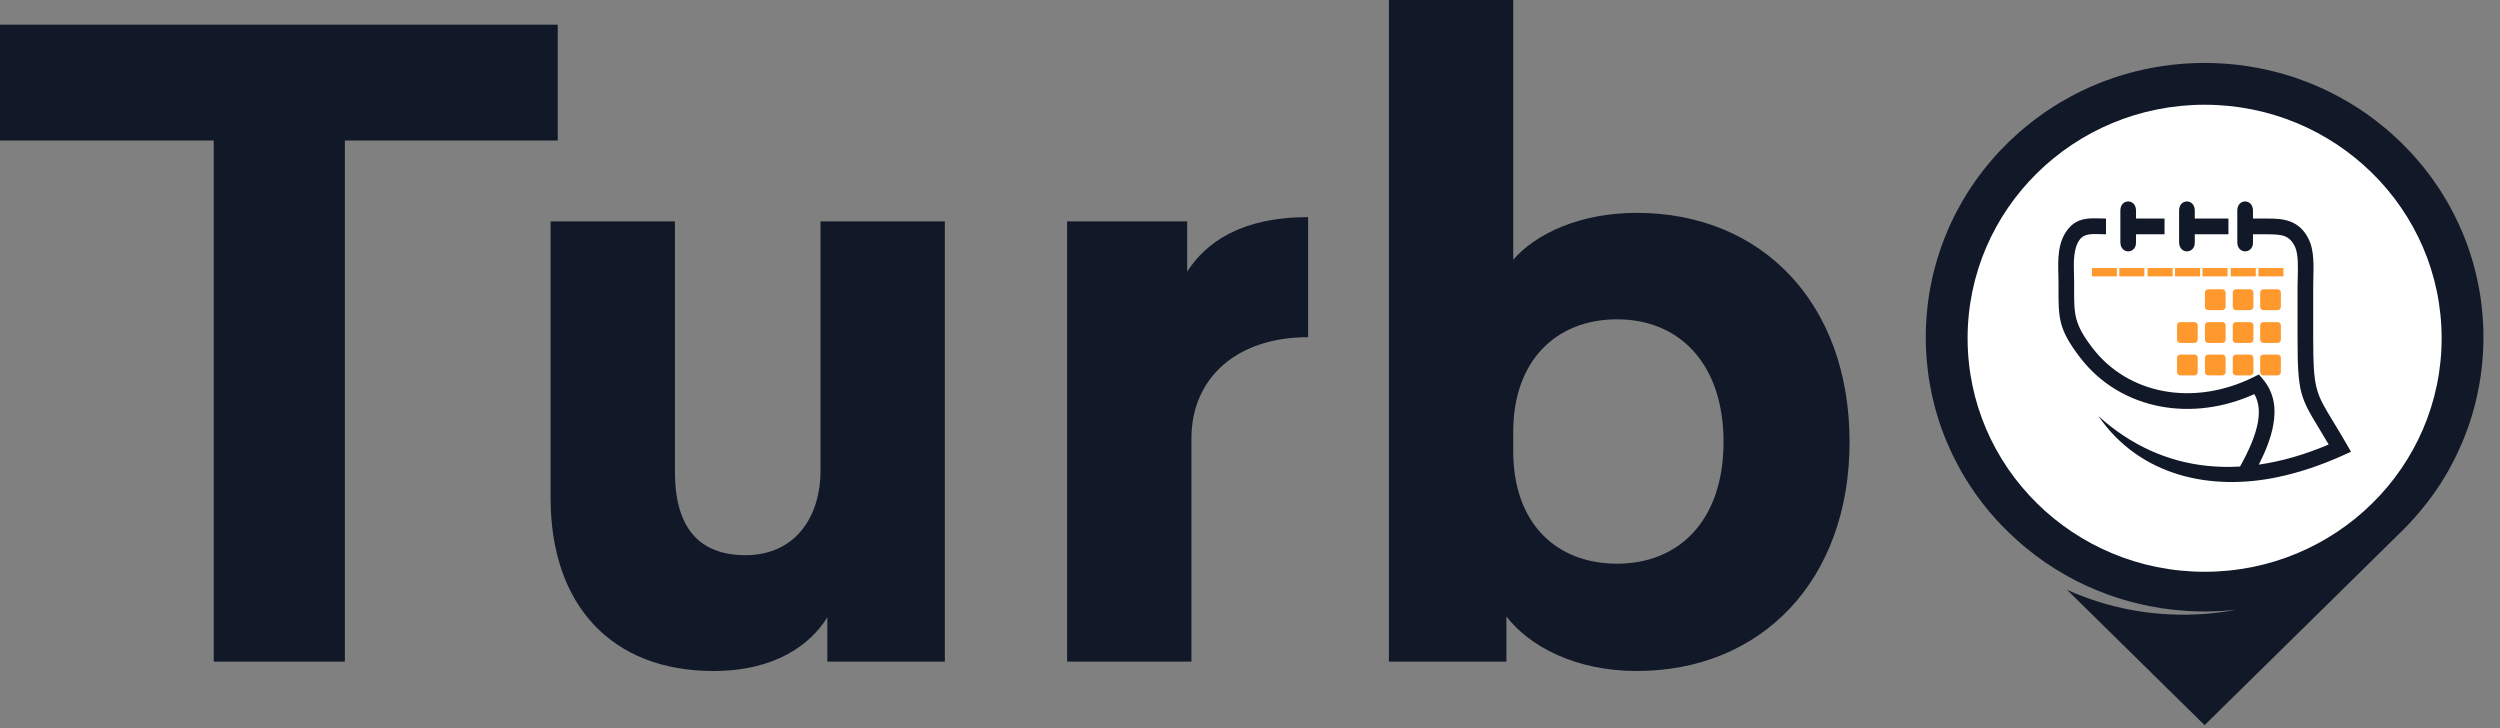 <svg xmlns="http://www.w3.org/2000/svg" width="103" height="30" viewBox="0 0 103 30" fill="none"><rect x="0" y="0" width="103" height="30" fill="#808080" stroke="none"/><path d="M22.979 5.789V1.017H0V5.789H8.806V27.259H14.208V5.789H22.979Z" fill="#111827"></path><path d="M38.928 27.259V9.121H33.806V19.365C33.806 21.4 32.684 22.873 30.719 22.873C28.719 22.873 27.807 21.646 27.807 19.435V9.121H22.685V20.523C22.685 24.943 25.211 27.645 29.386 27.645C31.947 27.645 33.385 26.557 34.087 25.434V27.259H38.928Z" fill="#111827"></path><path d="M53.893 8.946C51.121 8.946 49.683 9.998 48.911 11.191V9.121H43.965V27.259H49.087V18.067C49.087 15.576 50.946 13.892 53.893 13.892V8.946Z" fill="#111827"></path><path d="M62.345 0H57.223V27.259H62.064V25.399C63.011 26.627 64.906 27.645 67.432 27.645C72.589 27.645 76.202 23.891 76.202 18.207C76.202 12.489 72.589 8.77 67.432 8.77C65.116 8.77 63.292 9.612 62.345 10.7V0ZM66.625 13.156C69.186 13.156 71.01 14.98 71.01 18.207C71.01 21.435 69.186 23.224 66.625 23.224C64.099 23.224 62.345 21.54 62.345 18.593V17.787C62.345 14.875 64.099 13.156 66.625 13.156Z" fill="#111827"></path><g clip-path="url(#clip0_2584_496)"><path d="M102.316 13.695C102.316 13.63 102.313 13.564 102.311 13.499C102.311 13.434 102.306 13.366 102.301 13.298C102.299 13.233 102.294 13.167 102.29 13.1C102.285 13.037 102.28 12.971 102.273 12.903C102.263 12.773 102.249 12.642 102.232 12.511C102.223 12.443 102.213 12.378 102.206 12.312C102.199 12.266 102.194 12.219 102.185 12.172C102.156 11.992 102.126 11.81 102.085 11.628C102.045 11.418 101.995 11.208 101.938 11.002C101.919 10.932 101.9 10.864 101.881 10.794C101.841 10.656 101.798 10.519 101.753 10.383C101.731 10.32 101.71 10.259 101.689 10.196C101.641 10.054 101.587 9.914 101.532 9.773C101.506 9.706 101.477 9.64 101.449 9.573C101.42 9.507 101.392 9.442 101.363 9.376C101.335 9.306 101.302 9.236 101.268 9.166C101.266 9.157 101.259 9.145 101.254 9.136C101.204 9.028 101.15 8.918 101.095 8.811C101.036 8.694 100.972 8.575 100.908 8.461C100.874 8.398 100.836 8.334 100.801 8.274C100.76 8.204 100.72 8.134 100.677 8.066C100.578 7.9 100.471 7.737 100.357 7.575C100.328 7.531 100.297 7.487 100.267 7.442C100.214 7.37 100.162 7.297 100.108 7.225C100.065 7.164 100.017 7.106 99.972 7.047C99.936 7.001 99.899 6.954 99.863 6.907C99.825 6.858 99.785 6.809 99.744 6.762C99.604 6.597 99.462 6.431 99.312 6.269C99.195 6.146 99.077 6.024 98.954 5.903V5.9C98.901 5.849 98.849 5.8 98.794 5.749C98.742 5.7 98.688 5.648 98.633 5.599C98.581 5.55 98.526 5.501 98.471 5.452C98.429 5.414 98.386 5.377 98.341 5.34C98.298 5.305 98.253 5.267 98.21 5.232C98.118 5.155 98.025 5.081 97.932 5.01C97.923 5.001 97.916 4.996 97.906 4.989C97.87 4.961 97.837 4.936 97.802 4.91C97.692 4.828 97.585 4.749 97.476 4.672C97.467 4.667 97.457 4.658 97.448 4.653C97.393 4.613 97.336 4.576 97.282 4.538C97.267 4.529 97.251 4.52 97.234 4.508C97.18 4.471 97.125 4.438 97.07 4.403C97.058 4.394 97.044 4.387 97.032 4.377C96.94 4.319 96.847 4.26 96.752 4.207C96.679 4.162 96.605 4.12 96.531 4.081C96.477 4.048 96.424 4.018 96.37 3.99C96.242 3.919 96.113 3.854 95.983 3.789C95.954 3.775 95.928 3.763 95.9 3.749C95.874 3.735 95.845 3.721 95.817 3.709C95.795 3.7 95.776 3.688 95.755 3.679C95.71 3.658 95.662 3.637 95.617 3.616C95.484 3.555 95.349 3.499 95.216 3.445C95.209 3.441 95.202 3.438 95.194 3.436C95.152 3.419 95.111 3.403 95.071 3.387C95.061 3.382 95.052 3.38 95.042 3.375C94.986 3.354 94.928 3.333 94.871 3.312C94.798 3.284 94.722 3.256 94.648 3.233C94.641 3.228 94.634 3.226 94.627 3.223C94.541 3.195 94.454 3.165 94.368 3.137H94.366C94.278 3.109 94.19 3.083 94.1 3.058C94.069 3.048 94.036 3.039 94.005 3.03C93.981 3.023 93.955 3.016 93.931 3.009C93.865 2.99 93.796 2.973 93.727 2.955C93.701 2.948 93.672 2.941 93.644 2.934C93.636 2.932 93.629 2.932 93.622 2.929C93.577 2.917 93.532 2.906 93.487 2.896C93.423 2.88 93.359 2.866 93.295 2.854C93.204 2.833 93.114 2.815 93.024 2.798H93.019C92.876 2.77 92.732 2.745 92.587 2.724C91.424 2.549 90.236 2.549 89.073 2.724C88.928 2.745 88.783 2.77 88.64 2.798H88.636C88.545 2.815 88.455 2.833 88.365 2.854C88.256 2.878 88.149 2.901 88.037 2.929C88.03 2.931 88.023 2.931 88.016 2.934C87.987 2.941 87.959 2.948 87.933 2.955C87.864 2.973 87.795 2.99 87.728 3.008C87.705 3.015 87.679 3.022 87.655 3.029C87.624 3.039 87.591 3.048 87.56 3.058C87.47 3.083 87.382 3.109 87.294 3.137H87.292C87.204 3.165 87.118 3.195 87.033 3.223C87.025 3.226 87.018 3.228 87.011 3.233C86.938 3.256 86.862 3.284 86.788 3.312C86.722 3.335 86.655 3.361 86.589 3.387C86.548 3.403 86.508 3.419 86.465 3.436C86.275 3.513 86.088 3.592 85.905 3.679C85.883 3.688 85.864 3.7 85.843 3.709C85.814 3.721 85.786 3.735 85.76 3.749C85.601 3.824 85.444 3.905 85.29 3.99C85.235 4.018 85.183 4.048 85.128 4.081C84.948 4.179 84.767 4.286 84.589 4.403C84.535 4.438 84.48 4.471 84.425 4.508C84.345 4.562 84.264 4.616 84.183 4.672C84.074 4.749 83.967 4.828 83.858 4.91C83.822 4.936 83.789 4.961 83.753 4.989C83.651 5.066 83.551 5.146 83.449 5.232C83.406 5.267 83.362 5.305 83.319 5.34C83.276 5.377 83.231 5.414 83.188 5.452C83.133 5.501 83.079 5.55 83.027 5.599C82.972 5.648 82.917 5.7 82.865 5.749C82.811 5.8 82.758 5.849 82.706 5.9V5.903C82.583 6.024 82.464 6.146 82.347 6.269C82.198 6.431 82.055 6.594 81.915 6.762C81.875 6.809 81.835 6.858 81.797 6.907C81.761 6.954 81.723 6.998 81.687 7.047C81.654 7.089 81.621 7.131 81.59 7.176C81.564 7.209 81.538 7.244 81.512 7.279C81.471 7.332 81.431 7.388 81.393 7.442C81.362 7.487 81.331 7.531 81.303 7.575C81.189 7.736 81.084 7.9 80.982 8.066C80.94 8.134 80.899 8.204 80.859 8.274C80.823 8.334 80.785 8.398 80.752 8.461C80.688 8.575 80.624 8.694 80.564 8.811C80.51 8.918 80.455 9.028 80.405 9.136C80.398 9.145 80.394 9.157 80.391 9.166C80.358 9.236 80.327 9.306 80.296 9.376C80.275 9.421 80.256 9.467 80.237 9.512C80.194 9.61 80.156 9.706 80.116 9.804C80.042 9.995 79.971 10.187 79.907 10.383C79.862 10.519 79.819 10.656 79.779 10.794C79.76 10.864 79.74 10.932 79.722 11.002C79.665 11.208 79.615 11.418 79.574 11.628C79.534 11.81 79.503 11.992 79.475 12.172C79.467 12.219 79.46 12.266 79.453 12.313C79.444 12.378 79.436 12.444 79.427 12.511C79.42 12.577 79.41 12.642 79.406 12.707C79.394 12.815 79.384 12.922 79.375 13.027C79.37 13.081 79.368 13.135 79.365 13.186C79.36 13.224 79.358 13.263 79.358 13.298C79.353 13.366 79.351 13.434 79.348 13.499C79.346 13.565 79.344 13.63 79.344 13.695C79.341 13.761 79.341 13.826 79.341 13.894C79.341 13.962 79.341 14.025 79.344 14.092C79.344 14.158 79.346 14.223 79.348 14.289C79.351 14.356 79.353 14.422 79.358 14.487C79.36 14.527 79.36 14.566 79.365 14.606C79.368 14.655 79.37 14.702 79.375 14.751C79.384 14.861 79.394 14.971 79.406 15.08C79.41 15.146 79.42 15.211 79.427 15.277C79.436 15.344 79.444 15.41 79.453 15.475C79.463 15.531 79.47 15.59 79.479 15.648C79.489 15.704 79.498 15.762 79.508 15.818C79.527 15.926 79.546 16.036 79.57 16.143C79.572 16.15 79.572 16.157 79.574 16.164C79.738 16.963 79.992 17.748 80.337 18.502C80.358 18.554 80.382 18.603 80.405 18.652V18.654C80.431 18.713 80.462 18.771 80.491 18.829C80.498 18.841 80.503 18.853 80.51 18.864C80.524 18.893 80.538 18.918 80.552 18.946C80.595 19.033 80.638 19.119 80.686 19.203C80.719 19.266 80.752 19.332 80.788 19.395C80.875 19.547 80.966 19.698 81.061 19.846C81.516 20.57 82.063 21.254 82.706 21.885L82.758 21.936C84.658 23.784 87.051 24.844 89.519 25.12C89.545 25.122 89.571 25.125 89.597 25.127C89.663 25.134 89.73 25.141 89.796 25.146C89.827 25.151 89.86 25.153 89.891 25.153C89.97 25.162 90.046 25.167 90.122 25.172C90.155 25.174 90.186 25.174 90.219 25.176C90.421 25.188 90.623 25.193 90.827 25.193H90.832C91.036 25.193 91.238 25.188 91.44 25.176C91.473 25.174 91.504 25.174 91.537 25.172C91.613 25.167 91.689 25.162 91.767 25.153C91.798 25.153 91.831 25.151 91.862 25.146C91.929 25.141 91.995 25.134 92.062 25.127C92.086 25.125 92.114 25.122 92.14 25.12C91.706 25.202 91.269 25.26 90.829 25.293C88.906 25.438 86.952 25.108 85.164 24.302L90.829 29.876L96.497 24.302L98.9 21.936C98.919 21.92 98.936 21.903 98.953 21.885C99.083 21.759 99.207 21.63 99.325 21.5C99.449 21.371 99.565 21.238 99.677 21.102C99.734 21.037 99.788 20.969 99.843 20.901C99.955 20.766 100.062 20.626 100.161 20.488C100.423 20.135 100.658 19.771 100.871 19.395C100.952 19.25 101.028 19.105 101.104 18.958C101.156 18.858 101.206 18.757 101.254 18.654V18.652C101.277 18.603 101.301 18.554 101.322 18.502C101.667 17.748 101.921 16.963 102.085 16.164C102.087 16.157 102.089 16.15 102.089 16.143C102.111 16.036 102.132 15.928 102.151 15.818C102.16 15.762 102.17 15.704 102.179 15.648C102.189 15.59 102.199 15.531 102.206 15.475C102.213 15.41 102.222 15.344 102.232 15.277C102.258 15.08 102.277 14.882 102.289 14.685C102.293 14.62 102.298 14.552 102.301 14.487C102.305 14.422 102.31 14.356 102.31 14.289C102.312 14.223 102.315 14.158 102.315 14.092C102.317 14.025 102.317 13.959 102.317 13.894C102.317 13.828 102.317 13.761 102.315 13.695H102.316Z" fill="#111827"></path><ellipse cx="90.83" cy="13.936" rx="9.765" ry="9.621" fill="white"></ellipse><g clip-path="url(#clip1_2584_496)"><path fill-rule="evenodd" clip-rule="evenodd" d="M93.12 12.053V12.643C93.12 12.717 93.179 12.777 93.252 12.777H93.839C93.912 12.777 93.972 12.717 93.972 12.643V12.053C93.972 11.98 93.912 11.919 93.839 11.919H93.252C93.179 11.919 93.12 11.98 93.12 12.053Z" fill="#FF992E"></path><path fill-rule="evenodd" clip-rule="evenodd" d="M92.841 12.643V12.053C92.841 11.98 92.781 11.919 92.708 11.919H92.121C92.048 11.919 91.989 11.98 91.989 12.053V12.643C91.989 12.717 92.048 12.777 92.121 12.777H92.708C92.781 12.777 92.841 12.717 92.841 12.643Z" fill="#FF992E"></path><path fill-rule="evenodd" clip-rule="evenodd" d="M91.695 12.643V12.053C91.695 11.98 91.636 11.919 91.563 11.919H90.976C90.903 11.919 90.844 11.98 90.844 12.053V12.643C90.844 12.717 90.903 12.777 90.976 12.777H91.563C91.636 12.777 91.695 12.717 91.695 12.643Z" fill="#FF992E"></path><path fill-rule="evenodd" clip-rule="evenodd" d="M91.563 13.271H90.976C90.903 13.271 90.844 13.332 90.844 13.405V13.995C90.844 14.069 90.903 14.129 90.976 14.129H91.563C91.636 14.129 91.695 14.069 91.695 13.995V13.405C91.695 13.332 91.636 13.271 91.563 13.271Z" fill="#FF992E"></path><path fill-rule="evenodd" clip-rule="evenodd" d="M90.546 13.995V13.405C90.546 13.332 90.486 13.271 90.413 13.271H89.826C89.754 13.271 89.694 13.332 89.694 13.405V13.995C89.694 14.069 89.754 14.129 89.826 14.129H90.413C90.486 14.129 90.546 14.069 90.546 13.995Z" fill="#FF992E"></path><path fill-rule="evenodd" clip-rule="evenodd" d="M91.989 13.405V13.995C91.989 14.069 92.048 14.129 92.121 14.129H92.708C92.781 14.129 92.841 14.069 92.841 13.995V13.405C92.841 13.332 92.781 13.271 92.708 13.271H92.121C92.048 13.271 91.989 13.332 91.989 13.405Z" fill="#FF992E"></path><path fill-rule="evenodd" clip-rule="evenodd" d="M93.12 13.405V13.995C93.12 14.069 93.179 14.129 93.252 14.129H93.839C93.912 14.129 93.972 14.069 93.972 13.995V13.405C93.972 13.332 93.912 13.271 93.839 13.271H93.252C93.179 13.271 93.12 13.332 93.12 13.405Z" fill="#FF992E"></path><path fill-rule="evenodd" clip-rule="evenodd" d="M93.839 14.609H93.252C93.179 14.609 93.12 14.669 93.12 14.743V15.333C93.12 15.406 93.179 15.466 93.252 15.466H93.839C93.912 15.466 93.972 15.406 93.972 15.333V14.743C93.972 14.669 93.912 14.609 93.839 14.609Z" fill="#FF992E"></path><path fill-rule="evenodd" clip-rule="evenodd" d="M92.841 15.333V14.743C92.841 14.669 92.781 14.609 92.708 14.609H92.121C92.048 14.609 91.989 14.669 91.989 14.743V15.333C91.989 15.406 92.048 15.466 92.121 15.466H92.708C92.781 15.466 92.841 15.406 92.841 15.333Z" fill="#FF992E"></path><path fill-rule="evenodd" clip-rule="evenodd" d="M91.695 15.333V14.743C91.695 14.669 91.636 14.609 91.563 14.609H90.976C90.903 14.609 90.844 14.669 90.844 14.743V15.333C90.844 15.406 90.903 15.466 90.976 15.466H91.563C91.636 15.466 91.695 15.406 91.695 15.333Z" fill="#FF992E"></path><path fill-rule="evenodd" clip-rule="evenodd" d="M90.546 15.333V14.743C90.546 14.669 90.486 14.609 90.413 14.609H89.826C89.754 14.609 89.694 14.669 89.694 14.743V15.333C89.694 15.406 89.754 15.466 89.826 15.466H90.413C90.486 15.466 90.546 15.406 90.546 15.333Z" fill="#FF992E"></path><path d="M87.217 11.043H86.186V11.386H87.217V11.043Z" fill="#FF992E"></path><path d="M88.348 11.043H87.316V11.386H88.348V11.043Z" fill="#FF992E"></path><path d="M89.512 11.043H88.48V11.386H89.512V11.043Z" fill="#FF992E"></path><path d="M90.643 11.043H89.611V11.386H90.643V11.043Z" fill="#FF992E"></path><path d="M91.774 11.043H90.742V11.386H91.774V11.043Z" fill="#FF992E"></path><path d="M92.938 11.043H91.906V11.386H92.938V11.043Z" fill="#FF992E"></path><path d="M94.078 11.043H93.046V11.386H94.078V11.043Z" fill="#FF992E"></path><path fill-rule="evenodd" clip-rule="evenodd" d="M86.204 14.328C85.451 13.342 85.451 12.949 85.454 11.871L85.454 11.651H85.456C85.456 11.584 85.452 11.447 85.448 11.309C85.434 10.781 85.418 10.194 85.712 9.837C85.887 9.625 86.212 9.636 86.528 9.647C86.624 9.65 86.718 9.653 86.767 9.653V9.004C86.665 9.004 86.606 9.002 86.548 9C86.076 8.984 85.591 8.967 85.215 9.424C84.769 9.967 84.788 10.682 84.805 11.324C84.808 11.415 84.81 11.503 84.81 11.651H84.811L84.811 11.871C84.808 13.11 84.807 13.562 85.695 14.724C86.533 15.819 87.713 16.505 89.026 16.748C90.254 16.976 91.597 16.815 92.879 16.238C93.071 16.57 93.104 16.967 93.023 17.41C92.923 17.955 92.653 18.569 92.29 19.221C91.827 19.248 91.369 19.239 90.918 19.191C89.328 19.022 87.813 18.37 86.453 17.142C88.165 19.624 91.085 20.239 93.85 19.655C94.743 19.466 95.642 19.163 96.536 18.759L96.861 18.611L96.682 18.301C96.465 17.924 96.279 17.619 96.122 17.36C95.402 16.174 95.304 16.012 95.304 13.919V11.819C95.304 11.673 95.307 11.58 95.309 11.482C95.323 10.957 95.34 10.327 95.138 9.894C94.94 9.471 94.673 9.246 94.352 9.126C94.055 9.014 93.742 9.004 93.4 9.004H92.823V8.679C92.823 8.171 92.177 8.178 92.177 8.671V9.973C92.177 10.494 92.823 10.465 92.823 10.003V9.653H93.4C93.682 9.653 93.936 9.66 94.128 9.732C94.295 9.795 94.439 9.923 94.556 10.171C94.693 10.465 94.679 11.012 94.666 11.467C94.663 11.614 94.659 11.754 94.659 11.819V13.92C94.659 16.192 94.769 16.373 95.573 17.698C95.682 17.877 95.804 18.079 95.942 18.313C94.978 18.724 94.013 19.006 93.063 19.143C93.351 18.576 93.563 18.034 93.656 17.526C93.789 16.803 93.684 16.155 93.229 15.619L93.067 15.428L92.842 15.54C91.613 16.148 90.316 16.329 89.142 16.112C87.983 15.897 86.942 15.293 86.204 14.328" fill="#111827"></path><path fill-rule="evenodd" clip-rule="evenodd" d="M88.004 9.653H89.179V9.004H88.004V8.679C88.004 8.171 87.359 8.178 87.359 8.671V9.973C87.359 10.494 88.004 10.465 88.004 10.003V9.653Z" fill="#111827"></path><path fill-rule="evenodd" clip-rule="evenodd" d="M89.779 8.671V9.973C89.779 10.494 90.425 10.465 90.425 10.003V9.653H91.812V9.004H90.425V8.679C90.425 8.171 89.779 8.178 89.779 8.671Z" fill="#111827"></path></g></g><defs><clipPath id="clip0_2584_496"><rect width="23.191" height="27.408" fill="white" transform="translate(79.342 2.592)"></rect></clipPath><clipPath id="clip1_2584_496"><rect width="12.062" height="12.062" fill="white" transform="translate(84.798 8.048)"></rect></clipPath></defs></svg>